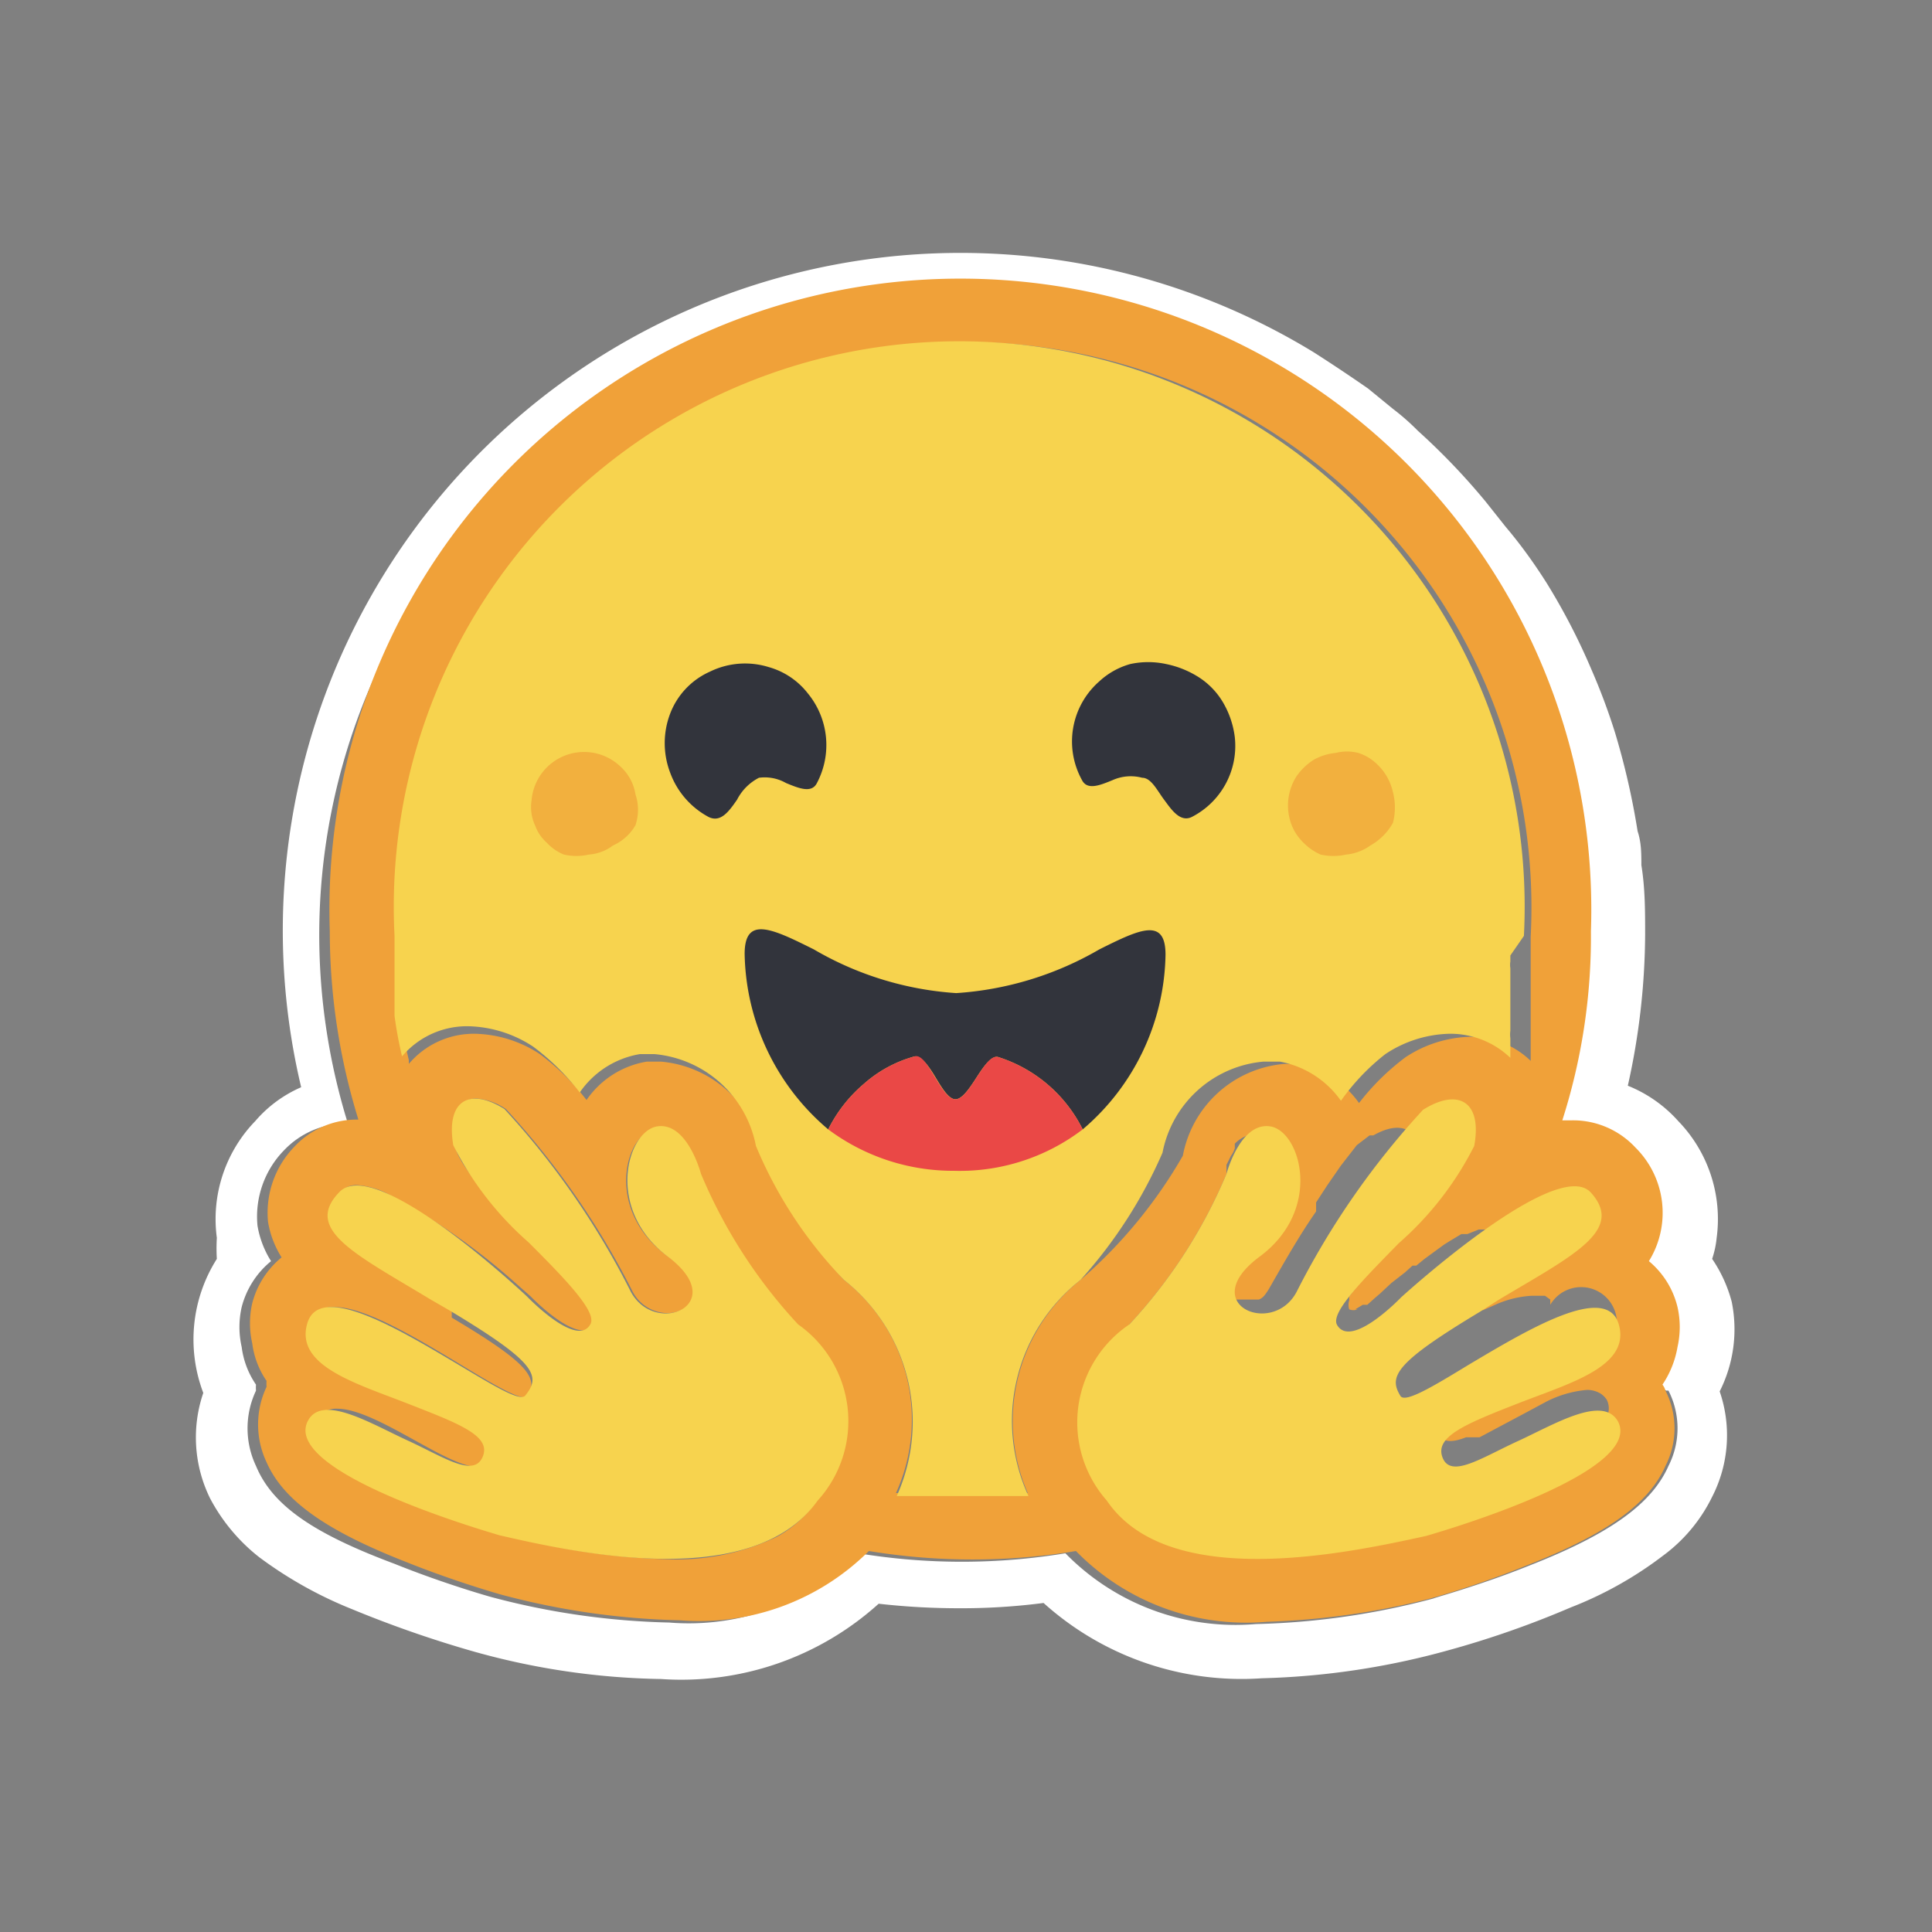 <svg xmlns="http://www.w3.org/2000/svg" viewBox="0 0 25.66 25.66">
  <rect x="0" y="0" width="25.66" height="25.66" fill="#808080" stroke="none"/>
  <defs>
    <style>
      .cls-1 {
        fill: #fff;
      }

      .cls-2 {
        fill: #f0a139;
      }

      .cls-3 {
        fill: #f7d34e;
      }

      .cls-3, .cls-4, .cls-6 {
        fill-rule: evenodd;
      }

      .cls-4 {
        fill: #32343c;
      }

      .cls-5 {
        fill: #ea4846;
      }

      .cls-6 {
        fill: #f2b03e;
      }

      .cls-7 {
        fill: none;
      }
    </style>
  </defs>
  <g id="Layer_2" data-name="Layer 2">
    <g id="Layer_1-2" data-name="Layer 1">
      <g>
        <g>
          <path class="cls-1" d="M23,17.29a1.85,1.85,0,0,0-.26-.57,1.27,1.27,0,0,0,.06-.28,1.87,1.87,0,0,0-.51-1.55,1.79,1.79,0,0,0-.67-.47,9.38,9.38,0,0,0,.23-2c0-.32,0-.62-.05-.93,0-.15,0-.3-.05-.45a9.93,9.93,0,0,0-.3-1.31,8.29,8.29,0,0,0-.31-.83,8.49,8.49,0,0,0-.6-1.16Q20.28,7.33,20,7l-.27-.34a8.91,8.91,0,0,0-.9-.94,3.11,3.11,0,0,0-.33-.29l-.33-.27q-.36-.25-.72-.48A9,9,0,0,0,4,14.44a1.69,1.69,0,0,0-.61.45,1.87,1.87,0,0,0-.51,1.55,2.33,2.33,0,0,0,0,.28,2,2,0,0,0-.18,1.78,1.83,1.83,0,0,0,.09,1.4,2.44,2.44,0,0,0,.65.78,5.44,5.44,0,0,0,1.23.69,15,15,0,0,0,1.64.57,9.71,9.71,0,0,0,2.47.36,3.91,3.91,0,0,0,2.89-1,9.42,9.42,0,0,0,1.06.06,8.47,8.47,0,0,0,1.13-.07,3.93,3.93,0,0,0,2.9,1,10.19,10.19,0,0,0,2.47-.37,12.56,12.56,0,0,0,1.63-.57,5,5,0,0,0,1.23-.69,2.13,2.13,0,0,0,.65-.78,1.79,1.79,0,0,0,.1-1.4A1.83,1.83,0,0,0,23,17.29Zm-.84,1.18a1.1,1.1,0,0,1,0,1c-.22.5-.77.9-1.84,1.32-.67.27-1.27.43-1.28.44a10,10,0,0,1-2.36.34,3.16,3.16,0,0,1-2.53-.94,8.46,8.46,0,0,1-2.75,0,3.19,3.19,0,0,1-2.51.92,10,10,0,0,1-2.37-.34s-.61-.17-1.28-.44C4.17,20.37,3.62,20,3.4,19.47a1.17,1.17,0,0,1,0-1,.56.56,0,0,1,0-.08,1.13,1.13,0,0,1-.19-.5,1.19,1.19,0,0,1,0-.53,1.16,1.16,0,0,1,.39-.61,1.28,1.28,0,0,1-.18-.47,1.26,1.26,0,0,1,.35-1,1.15,1.15,0,0,1,.85-.36h0a8.47,8.47,0,0,1-.38-2.5,8.38,8.38,0,0,1,16.76,0,8.27,8.27,0,0,1-.39,2.51h.12a1.13,1.13,0,0,1,.85.36,1.22,1.22,0,0,1,.18,1.51,1.14,1.14,0,0,1,.38.61,1.2,1.2,0,0,1,0,.53,1.28,1.28,0,0,1-.2.5A.22.22,0,0,1,22.13,18.47Z"/>
          <path class="cls-2" d="M22.08,18.39a1.28,1.28,0,0,0,.2-.5,1.2,1.2,0,0,0,0-.53,1.14,1.14,0,0,0-.38-.61,1.22,1.22,0,0,0-.18-1.51,1.13,1.13,0,0,0-.85-.36h-.12a8,8,0,0,0,.38-2.51,8.38,8.38,0,1,0-16.75,0,8.47,8.47,0,0,0,.38,2.5h0a1.13,1.13,0,0,0-.85.36,1.26,1.26,0,0,0-.35,1,1.28,1.28,0,0,0,.18.47,1.16,1.16,0,0,0-.39.61,1.19,1.19,0,0,0,0,.53,1.13,1.13,0,0,0,.19.5.56.56,0,0,0,0,.08,1.17,1.17,0,0,0,0,1c.22.5.77.9,1.84,1.32.67.27,1.28.44,1.28.44a10,10,0,0,0,2.37.34,3.19,3.19,0,0,0,2.51-.92,8.46,8.46,0,0,0,2.75,0,3.16,3.16,0,0,0,2.53.94A10,10,0,0,0,19,21.23a12.65,12.65,0,0,0,1.28-.44c1.07-.42,1.62-.82,1.84-1.32a1.1,1.1,0,0,0,0-1A.22.22,0,0,0,22.08,18.39ZM11,19.69a1.58,1.58,0,0,1-.15.24,1.53,1.53,0,0,1-.53.48,3.07,3.07,0,0,1-1.44.3,9.08,9.08,0,0,1-2.15-.32s-2.91-.82-2.54-1.51a.3.3,0,0,1,.29-.17c.51,0,1.45.77,1.85.77a.17.17,0,0,0,.18-.13c.17-.62-2.61-.88-2.37-1.77a.28.28,0,0,1,.31-.22c.68,0,2.2,1.2,2.52,1.2a0,0,0,0,0,0,0H7c.15-.25.06-.43-1-1.06L6,17.41c-1.13-.68-1.93-1.09-1.47-1.58a.26.26,0,0,1,.21-.09,1.07,1.07,0,0,1,.38.1,8.73,8.73,0,0,1,1.76,1.23l.17.15s.43.45.7.45a.14.14,0,0,0,.14-.08c.19-.32-1.74-1.78-1.85-2.38-.07-.41.06-.62.29-.62a.81.81,0,0,1,.39.14,10.66,10.66,0,0,1,1.68,2.42.53.53,0,0,0,.46.29c.34,0,.6-.34,0-.76C8,16.05,8.32,15,8.73,15h0c.37,0,.53.63.53.63a6.78,6.78,0,0,0,1.29,2A1.54,1.54,0,0,1,11,19.69Zm2.64.14H11.9A2.36,2.36,0,0,0,11.21,17a5.87,5.87,0,0,1-1.08-1.68,1.51,1.51,0,0,0-1.35-1.22l-.19,0a1.21,1.21,0,0,0-.8.51A3.18,3.18,0,0,0,7.17,14a1.63,1.63,0,0,0-.86-.27,1.13,1.13,0,0,0-.88.4h0v-.05h0a5.12,5.12,0,0,1-.1-.54h0V13.5s0-.08,0-.12v-.16h0c0-.07,0-.15,0-.22v-.11h0v-.45s0,0,0,0a7.51,7.51,0,1,1,15,0v.26h0v.09h0v.05c0,.11,0,.21,0,.32h0v.57s0,.07,0,.1l0,.15v.11a1.14,1.14,0,0,0-.8-.32,1.63,1.63,0,0,0-.86.27,3.18,3.18,0,0,0-.62.61,1.28,1.28,0,0,0-.81-.52h-.18a1.5,1.5,0,0,0-1.35,1.22A6.38,6.38,0,0,1,14.35,17,2.4,2.4,0,0,0,13.65,19.83Zm7.76-2h0l0,.06a.05.05,0,0,0,0,0L21.3,18h0l0,0a2.32,2.32,0,0,1-.57.35l-.08,0h0l-.05,0-.06,0-.05,0-.39.15-.06,0-.05,0-.11,0-.05,0-.05,0h0l-.05,0c-.38.16-.65.33-.6.54h0s0,0,0,.05l0,0c.07.07.19.06.34,0l.07,0h0l.11,0h0l.62-.33.26-.14a1.46,1.46,0,0,1,.55-.16.35.35,0,0,1,.18.05h0a.3.3,0,0,1,.08.08l0,0c.07.14,0,.29-.14.43a2.58,2.58,0,0,1-.61.41l-.06,0a11.28,11.28,0,0,1-1.74.65,8.91,8.91,0,0,1-1.05.22H17.7l-.14,0-.15,0h0a4.55,4.55,0,0,1-.53,0H16.6l-.29,0h-.4l-.1,0-.06,0h-.22l-.06,0h0l-.08,0h0l0,0h0l-.09-.06h0l0,0h0l-.05,0h0l0,0,0,0h0l0,0,0,0h0l0,0,0,0,0,0,0,0h0l0,0,0-.05,0-.06v0a.18.18,0,0,1,0-.07l0-.05,0,0h0l0,0v0h0l0,0v0h0v0l-.07-.14h0l0,0h0l0-.09v0a.25.25,0,0,1,0-.07s0-.06,0-.08v0s0-.05,0-.08v0h0v-.11A1.83,1.83,0,0,1,15,17.59a6.78,6.78,0,0,0,1.29-2l0-.12v0l.06-.12h0a.31.31,0,0,0,.05-.1l0,0,0-.06,0,0h0a.45.45,0,0,1,.17-.11h.16a.39.39,0,0,1,.2.12l.06.09,0,.06,0,0a.25.25,0,0,1,0,.07,1.09,1.09,0,0,1,0,.17.76.76,0,0,1,0,.15v.08a1,1,0,0,1-.08.38v0l0,.07a.08.08,0,0,0,0,0l0,0a.35.35,0,0,0-.05.08l0,0a1.15,1.15,0,0,1-.14.17l-.17.14-.17.15a.42.42,0,0,0-.15.4l0,.05,0,0h0l.05,0h0l.06,0h.22l.11,0h0l.05,0a.18.18,0,0,0,.07-.05h0a.83.83,0,0,0,.08-.12c.2-.35.4-.7.61-1l0-.05,0,0,0-.07v0l.15-.23,0,0,.18-.26,0,0,.21-.27,0,0,0,0,0,0h0l0,0v0l0,0,0,0,.17-.13h0l.05,0c.23-.13.42-.14.54,0a.51.51,0,0,1,.1.34v0h0v.07h0v0h0v.06h0v0l0,.08-.05.09,0,.06,0,0a.64.64,0,0,1-.1.13v0c-.06.07-.11.14-.17.2l0,0L19,16l0,0,0,0,0,.05,0,0,0,0,0,0-.08.09a6.84,6.84,0,0,0-1,1.08l0,.05a.19.19,0,0,0,0,.12,0,0,0,0,0,0,0l0,0h0a.14.14,0,0,0,.11,0h.09l.05,0H18l.1-.06h.06l0,0h0l0,0,.1-.09,0,0h0l.07-.06h0v0h0l0,0h0l0,0h0v0l0,0h0l.15-.14,0,0,0,0,0,0,.18-.14,0,0,.1-.09.05,0,.11-.09.26-.19,0,0,.08-.05,0,0,.15-.09,0,0h0l.08,0,0,0,0,0,0,0h0l0,0,0,0h0l0,0h0l.15-.06.05,0h0l0,0h.07l.1,0h.15l.07,0,0,0h0a.42.42,0,0,1,.09.14h0s0,0,0,.06a.31.31,0,0,1,0,.19l0,.07-.11.15h0l0,0,0,0h0l-.08.07-.05,0-.18.13-.11.07-.27.18-.64.38-.06,0-.19.11,0,0,0,0-.11.07,0,0-.05,0h0l0,0,0,0,0,0,0,0-.11.08h0l-.06,0-.08.07h0l0,0h0l0,0h0l0,.05h0l0,0h0a.43.43,0,0,0,0,0h0v0h0v0h0l0,0h0v0h0a.77.77,0,0,0,.33-.12l0,0,0,0h0l.05,0,0,0,.71-.42.07,0,0,0a1,1,0,0,1,.17-.1l.21-.11,0,0,.09,0,.18-.08,0,0h0a1.37,1.37,0,0,1,.46-.11h.12l.06,0,.07.05s0,0,0,0l0,.07v0A.44.44,0,0,1,21.41,17.81Z"/>
          <path class="cls-3" d="M20.24,12.43v0a7.51,7.51,0,1,0-15,0h0a0,0,0,0,0,0,0v.08h0v.19h0v0h0v.11h0v0h0V13h0v0c0,.07,0,.15,0,.22h0v.15h0s0,.08,0,.12h0v0a5.12,5.12,0,0,0,.1.54h0v0h0a1.13,1.13,0,0,1,.88-.4,1.63,1.63,0,0,1,.86.27,3.18,3.18,0,0,1,.62.61,1.21,1.21,0,0,1,.8-.51l.19,0a1.51,1.51,0,0,1,1.35,1.22A5.73,5.73,0,0,0,11.21,17a2.4,2.4,0,0,1,.7,2.87h1.52l.18,0h.05A2.38,2.38,0,0,1,14.35,17a6.23,6.23,0,0,0,1.09-1.69,1.5,1.5,0,0,1,1.34-1.21H17a1.28,1.28,0,0,1,.81.52A2.92,2.92,0,0,1,18.4,14a1.6,1.6,0,0,1,.85-.27,1.15,1.15,0,0,1,.81.32v-.16s0-.07,0-.1a.36.36,0,0,1,0-.1v-.1h0v-.09h0s0-.07,0-.1h0v-.2h0v-.05h0v0c0-.08,0-.16,0-.24v0h0v-.05h0a.28.28,0,0,1,0-.09h0v0h0v0h0v0h0v-.08Zm-9.38,7.5a1.57,1.57,0,0,0-.26-2.34,6.78,6.78,0,0,1-1.29-2s-.18-.69-.58-.63-.7,1.1.14,1.73-.16,1.07-.49.47A10.66,10.66,0,0,0,6.7,14.73c-.46-.29-.78-.12-.68.48a4.27,4.27,0,0,0,1,1.29c.48.48.92.93.82,1.09-.18.32-.84-.37-.84-.37S5,15.33,4.51,15.83s.22.83,1.21,1.43l.26.15c1.13.68,1.21.86,1,1.12-.06.1-.43-.13-.9-.41-.79-.47-1.84-1.1-2-.54s.64.79,1.33,1.06,1.12.43,1,.71-.52,0-1-.22-1.13-.62-1.32-.26c-.37.7,2.52,1.51,2.54,1.52C7.67,20.63,10,21.14,10.86,19.93Zm3.84,0A1.57,1.57,0,0,1,15,17.59a6.78,6.78,0,0,0,1.29-2s.18-.69.58-.63.71,1.1-.14,1.73.17,1.07.49.47a10.66,10.66,0,0,1,1.68-2.42c.46-.29.79-.12.68.48a4.27,4.27,0,0,1-1,1.29c-.47.48-.92.93-.82,1.09.19.32.85-.37.85-.37s2.07-1.89,2.52-1.39-.23.83-1.22,1.42l-.25.16c-1.13.68-1.22.86-1.06,1.12.06.1.44-.13.9-.41.79-.47,1.84-1.1,2-.54s-.65.78-1.34,1.05-1.11.44-1,.72.52,0,1-.22,1.13-.62,1.33-.26c.36.7-2.52,1.51-2.55,1.52C17.89,20.63,15.52,21.14,14.7,19.93Z"/>
          <path class="cls-4" d="M15.17,10.33c.12,0,.2.17.29.29s.21.31.37.23a1.06,1.06,0,0,0,.57-1.06,1.2,1.2,0,0,0-.15-.45A1,1,0,0,0,15.93,9a1.28,1.28,0,0,0-.44-.18,1.12,1.12,0,0,0-.48,0,1,1,0,0,0-.41.23,1.06,1.06,0,0,0-.23,1.31c.07.14.24.07.41,0A.59.59,0,0,1,15.17,10.33Zm-5.09,0a.67.67,0,0,0-.29.29c-.11.16-.22.31-.38.23a1.09,1.09,0,0,1-.51-.59,1.1,1.1,0,0,1,0-.78,1,1,0,0,1,.53-.56,1.06,1.06,0,0,1,.78-.06,1,1,0,0,1,.52.35,1.08,1.08,0,0,1,.12,1.19c-.07.14-.24.07-.41,0A.57.57,0,0,0,10.08,10.33ZM14.38,15a3.11,3.11,0,0,0,1.1-2.32c0-.5-.34-.34-.88-.07h0a4.34,4.34,0,0,1-1.9.58,4.3,4.3,0,0,1-1.89-.58c-.56-.28-.92-.45-.92.06A3.12,3.12,0,0,0,11,15a1.91,1.91,0,0,1,.48-.61,1.68,1.68,0,0,1,.67-.36c.09,0,.18.12.27.27s.18.3.27.3.19-.15.28-.29.2-.3.29-.27A1.89,1.89,0,0,1,14.38,15Z"/>
          <path class="cls-5" d="M14.38,15a2.69,2.69,0,0,1-1.71.55A2.77,2.77,0,0,1,11,15a1.91,1.91,0,0,1,.48-.61,1.68,1.68,0,0,1,.67-.36c.17-.05.35.57.54.57s.39-.62.57-.56A1.89,1.89,0,0,1,14.38,15Z"/>
          <path class="cls-6" d="M8.14,11.23a.6.6,0,0,1-.32.12.74.74,0,0,1-.33,0,.63.63,0,0,1-.23-.16.54.54,0,0,1-.15-.22.58.58,0,0,1-.05-.34A.7.7,0,0,1,7.89,10a.7.7,0,0,1,.36.19.63.63,0,0,1,.19.36.64.64,0,0,1,0,.41A.65.65,0,0,1,8.14,11.23Zm10.06,0a.66.66,0,0,1-.32.12.78.78,0,0,1-.34,0,.73.73,0,0,1-.23-.16.66.66,0,0,1-.15-.22.72.72,0,0,1,.06-.66.8.8,0,0,1,.23-.22.75.75,0,0,1,.29-.09.61.61,0,0,1,.3,0,.63.63,0,0,1,.26.16.72.72,0,0,1,.2.36.81.81,0,0,1,0,.41A.79.79,0,0,1,18.2,11.23Z"/>
        </g>
        <rect class="cls-7" width="25.66" height="25.66"/>
      </g>
    </g>
  </g>
</svg>
